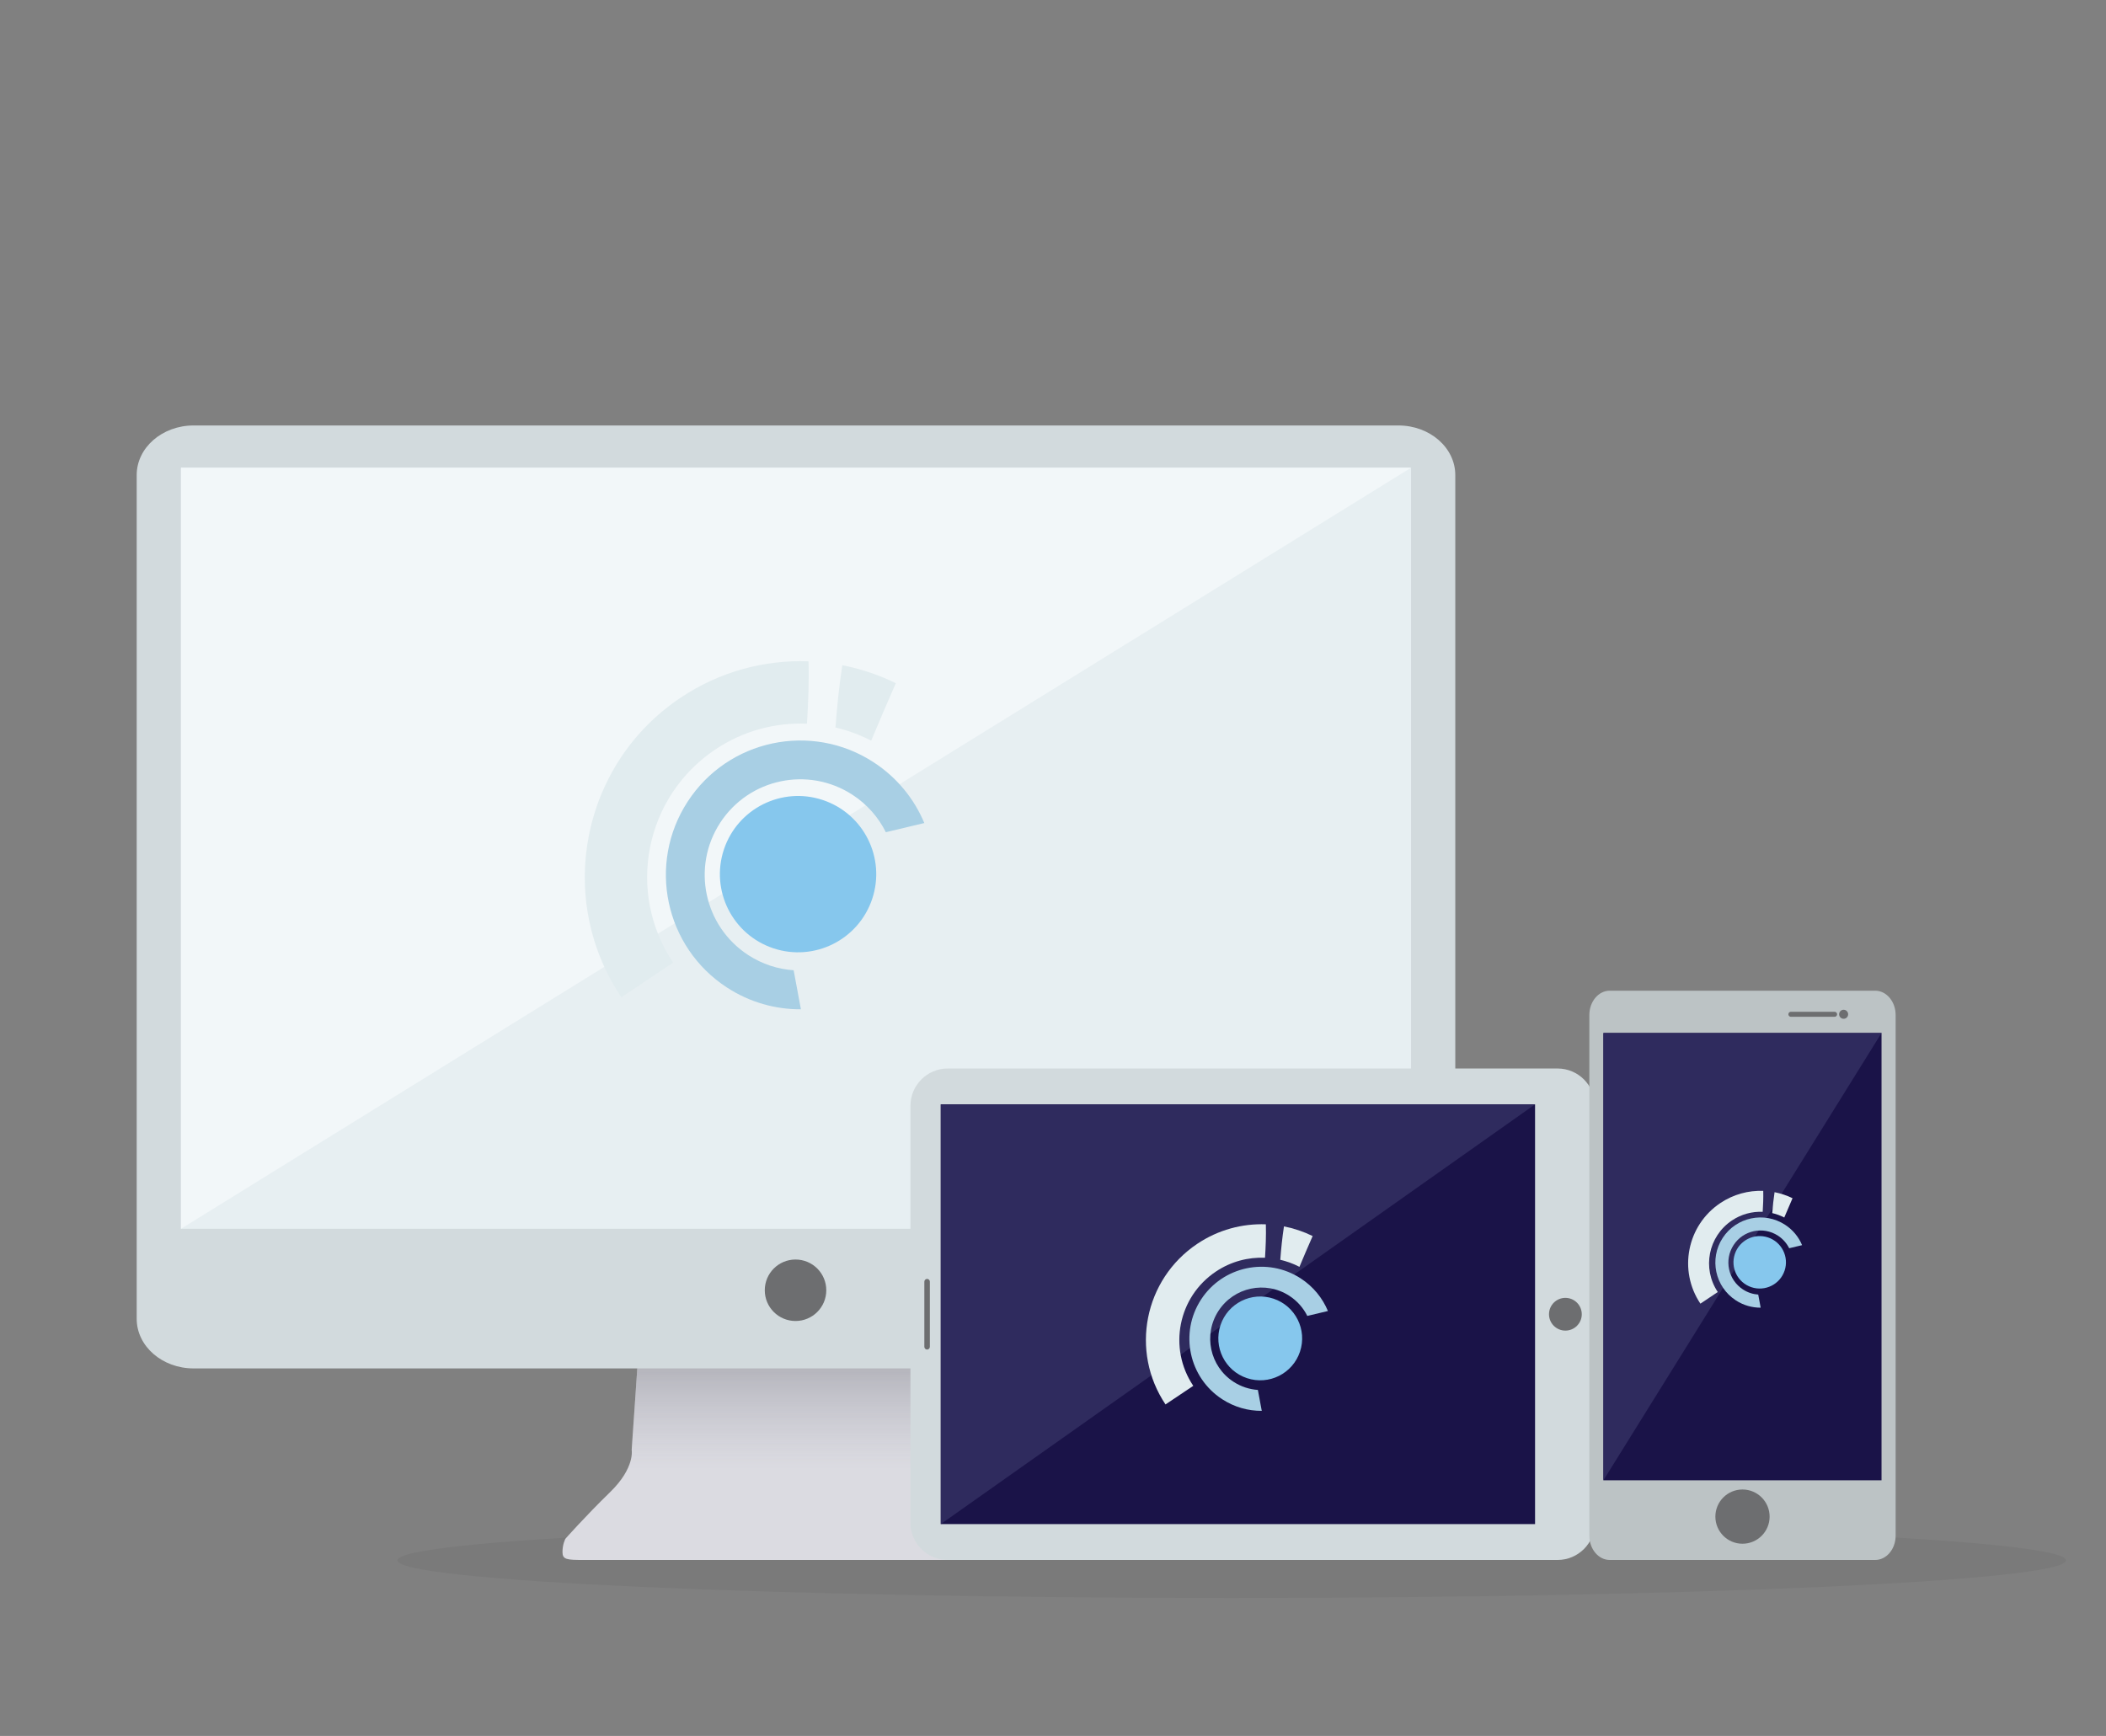 <?xml version="1.0" encoding="utf-8"?>
<!-- Generator: Adobe Illustrator 16.0.4, SVG Export Plug-In . SVG Version: 6.00 Build 0)  -->
<!DOCTYPE svg PUBLIC "-//W3C//DTD SVG 1.1//EN" "http://www.w3.org/Graphics/SVG/1.1/DTD/svg11.dtd">
<svg version="1.1" id="Layer_1" xmlns="http://www.w3.org/2000/svg" xmlns:xlink="http://www.w3.org/1999/xlink" x="0px" y="0px"
	 width="800px" height="659.5px" viewBox="0 140.5 800 659.5" enable-background="new 0 140.5 800 659.5" xml:space="preserve">
<rect x="0" y="140.5" width="800" height="659.5" fill="#808080" stroke="none"/>
<g id="Background" display="none">
	<rect x="0" y="0" display="inline" fill="#F2F2F2" width="800" height="800"/>
</g>
<path opacity="0.05" enable-background="new    " d="M784.788,733.287c0,7.881-141.883,14.27-316.896,14.27
	c-175.01,0-316.887-6.389-316.887-14.27s141.876-14.271,316.887-14.271C642.906,719.015,784.788,725.406,784.788,733.287z"/>
<path fill="#DBDBE1" d="M389.991,725.114c0,0-7.546-8.529-17.045-17.775c-9.482-9.248-8.146-16.051-8.146-16.051l-2.56-36.881
	h-58.401h-2.922h-58.411l-2.551,36.881c0,0,1.336,6.803-8.159,16.051c-9.496,9.246-17.036,17.774-17.036,17.774
	s-1.09,2.061-1.09,4.979c0,2.921,1.573,3.05,8.144,3.05c5.806,0,65.211,0,79.102,0c1.844,0,2.922,0,2.922,0
	c13.882,0,73.283,0,79.085,0c6.577,0,8.154-0.129,8.154-3.05C391.077,727.174,389.991,725.114,389.991,725.114z"/>
<linearGradient id="SVGID_1_" gradientUnits="userSpaceOnUse" x1="302.373" y1="612.179" x2="302.373" y2="698.847">
	<stop  offset="0" style="stop-color:#58595B"/>
	<stop  offset="1" style="stop-color:#A9A8B7;stop-opacity:0"/>
</linearGradient>
<path fill="url(#SVGID_1_)" d="M389.991,725.114c0,0-7.546-8.529-17.045-17.775c-9.482-9.248-8.146-16.051-8.146-16.051
	l-2.56-36.881h-58.401h-2.922h-58.411l-2.551,36.881c0,0,1.336,6.803-8.159,16.051c-9.496,9.246-17.036,17.774-17.036,17.774
	s-1.09,2.061-1.09,4.979c0,2.921,1.573,3.05,8.144,3.05c5.806,0,65.211,0,79.102,0c1.844,0,2.922,0,2.922,0
	c13.882,0,73.283,0,79.085,0c6.577,0,8.154-0.129,8.154-3.05C391.077,727.174,389.991,725.114,389.991,725.114z"/>
<path fill="#D2DADD" d="M552.817,641.516c0,10.41-9.674,18.856-21.62,18.856H73.552c-11.947,0-21.626-8.446-21.626-18.856V320.99
	c0-10.411,9.68-18.854,21.626-18.854h457.644c11.946,0,21.62,8.443,21.62,18.854V641.516z"/>
<rect x="68.74" y="318.197" fill="#E7EFF2" width="467.271" height="289.127"/>
<polygon fill="#F2F7F9" points="536.012,318.198 68.74,318.197 68.74,607.324 "/>
<path fill="#6D6E70" d="M313.877,630.688c0-6.465-5.228-11.684-11.688-11.684c-6.448,0-11.676,5.219-11.676,11.684
	c0,6.439,5.228,11.667,11.676,11.667C308.65,642.355,313.877,637.128,313.877,630.688z"/>
<path fill="#D2DADD" d="M591.656,546.43c7.837,0,14.188,6.353,14.188,14.175v158.364c0,7.824-6.351,14.173-14.188,14.173H360.029
	c-7.832,0-14.18-6.349-14.18-14.173V560.605c0-7.822,6.348-14.175,14.18-14.175H591.656z"/>
<rect x="357.373" y="560.058" fill="#1A1348" width="225.745" height="159.458"/>
<polygon fill="#2F2B5E" points="583.117,560.058 357.373,560.058 357.373,719.516 "/>
<path fill="#6D6E70" d="M600.862,639.799c0-3.448-2.788-6.228-6.223-6.228c-3.438,0-6.226,2.779-6.226,6.228
	c0,3.415,2.788,6.21,6.226,6.21C598.073,646.009,600.862,643.214,600.862,639.799z"/>
<path fill="#6D6E70" d="M353.221,652.153c0,0.583-0.47,1.053-1.047,1.053l0,0c-0.577,0-1.047-0.47-1.047-1.053v-24.742
	c0-0.566,0.47-1.048,1.047-1.048l0,0c0.577,0,1.047,0.481,1.047,1.048V652.153z"/>
<path fill="#BCC3C5" d="M720.09,723.902c0,5.098-3.479,9.24-7.76,9.24H611.486c-4.277,0-7.749-4.143-7.749-9.24V526.12
	c0-5.107,3.472-9.245,7.749-9.245H712.33c4.28,0,7.76,4.138,7.76,9.245V723.902z"/>
<rect x="609.089" y="532.946" fill="#1A1348" width="105.641" height="169.93"/>
<polygon fill="#2F2B5E" points="714.73,532.946 609.089,532.946 609.089,702.876 "/>
<path fill="#6D6E70" d="M672.217,716.677c0,5.684-4.614,10.299-10.303,10.299c-5.697,0-10.3-4.615-10.3-10.299
	c0-5.689,4.603-10.308,10.3-10.308C667.603,706.37,672.217,710.988,672.217,716.677z"/>
<path fill="#6D6E70" d="M697.86,525.829c0,0.531-0.426,0.963-0.951,0.963h-16.602c-0.54,0-0.957-0.432-0.957-0.963l0,0
	c0-0.528,0.417-0.951,0.957-0.951h16.602C697.434,524.878,697.86,525.301,697.86,525.829L697.86,525.829z"/>
<path fill="#6D6E70" d="M702.049,525.829c0,0.956-0.769,1.715-1.71,1.715l0,0c-0.951,0-1.72-0.759-1.72-1.715l0,0
	c0-0.935,0.769-1.715,1.72-1.715l0,0C701.281,524.114,702.049,524.894,702.049,525.829L702.049,525.829z"/>
<g>
	<path fill="#E1ECEF" d="M271.704,425.244c10.69-7.162,22.889-10.301,34.829-9.807c0.495-7.73,0.825-15.574,0.604-23.695
		c-16.674-0.612-33.688,3.83-48.609,13.829c-37.64,25.216-47.71,76.173-22.494,113.811l19.676-13.179
		C237.769,479.427,244.931,443.181,271.704,425.244z"/>
	<path fill="#E1ECEF" d="M340.298,400.053c-6.471-3.162-13.312-5.454-20.332-6.828c-1.205,7.834-2.011,15.717-2.604,23.666
		c4.697,1.089,9.257,2.768,13.577,4.99C333.981,414.575,337.1,407.3,340.298,400.053z"/>
	<path fill="#A8CFE4" d="M301.481,509.111c-5.959-0.408-11.898-2.293-17.261-5.781c-16.815-10.93-21.586-33.424-10.655-50.239
		c10.932-16.818,33.426-21.591,50.244-10.656c5.629,3.659,9.9,8.62,12.693,14.226l14.614-3.482
		c-3.819-9.15-10.338-17.29-19.277-23.102c-23.642-15.367-55.266-8.661-70.632,14.981c-15.366,23.639-8.658,55.264,14.98,70.631
		c8.677,5.639,18.426,8.301,28.052,8.25L301.481,509.111z"/>
	<path fill="#86C7ED" d="M331.325,481.986c-5.186,15.555-22.001,23.959-37.557,18.775c-15.554-5.187-23.961-22-18.774-37.556
		c5.188-15.557,21.999-23.961,37.556-18.775C328.106,449.615,336.511,466.432,331.325,481.986z"/>
</g>
<g>
	<path fill="#E1ECEF" d="M461.862,623.586c5.731-3.84,12.271-5.522,18.673-5.258c0.266-4.145,0.442-8.35,0.323-12.703
		c-8.939-0.328-18.061,2.054-26.06,7.414c-20.18,13.519-25.578,40.837-12.06,61.016l10.548-7.065
		C443.668,652.634,447.508,633.202,461.862,623.586z"/>
	<path fill="#E1ECEF" d="M498.636,610.081c-3.469-1.695-7.137-2.924-10.9-3.661c-0.646,4.2-1.078,8.427-1.396,12.688
		c2.518,0.583,4.962,1.483,7.278,2.675C495.249,617.866,496.921,613.966,498.636,610.081z"/>
	<path fill="#A8CFE4" d="M477.825,668.548c-3.195-0.219-6.379-1.229-9.254-3.1c-9.015-5.859-11.572-17.919-5.712-26.934
		c5.86-9.017,17.92-11.575,26.937-5.713c3.018,1.962,5.308,4.621,6.805,7.627l7.835-1.867c-2.048-4.906-5.542-9.27-10.335-12.385
		c-12.675-8.239-29.629-4.644-37.866,8.031c-8.238,12.673-4.643,29.628,8.031,37.866c4.651,3.022,9.878,4.45,15.038,4.423
		L477.825,668.548z"/>
	<path fill="#86C7ED" d="M493.825,654.006c-2.78,8.339-11.795,12.845-20.135,10.065c-8.338-2.78-12.846-11.794-10.065-20.134
		c2.781-8.34,11.794-12.846,20.135-10.065C492.099,636.651,496.606,645.667,493.825,654.006z"/>
</g>
<g>
	<path fill="#E1ECEF" d="M657.9,604.169c3.588-2.404,7.684-3.458,11.691-3.293c0.166-2.595,0.277-5.228,0.202-7.953
		c-5.597-0.206-11.309,1.285-16.316,4.642c-12.636,8.465-16.016,25.569-7.551,38.204l6.604-4.424
		C646.508,622.356,648.912,610.189,657.9,604.169z"/>
	<path fill="#E1ECEF" d="M680.925,595.713c-2.172-1.062-4.469-1.831-6.825-2.293c-0.404,2.63-0.675,5.276-0.874,7.945
		c1.577,0.365,3.107,0.929,4.558,1.675C678.805,600.587,679.852,598.145,680.925,595.713z"/>
	<path fill="#A8CFE4" d="M667.895,632.32c-2.001-0.137-3.994-0.77-5.794-1.94c-5.645-3.669-7.246-11.22-3.576-16.864
		c3.669-5.646,11.22-7.247,16.865-3.577c1.89,1.229,3.323,2.894,4.261,4.775l4.906-1.169c-1.282-3.071-3.471-5.804-6.472-7.754
		c-7.936-5.159-18.552-2.908-23.709,5.028c-5.158,7.935-2.907,18.551,5.028,23.709c2.912,1.893,6.186,2.787,9.416,2.77
		L667.895,632.32z"/>
	<path fill="#86C7ED" d="M677.913,623.216c-1.741,5.221-7.386,8.042-12.607,6.302c-5.221-1.74-8.043-7.385-6.303-12.606
		c1.742-5.222,7.385-8.043,12.607-6.302C676.832,612.349,679.654,617.994,677.913,623.216z"/>
</g>
</svg>
